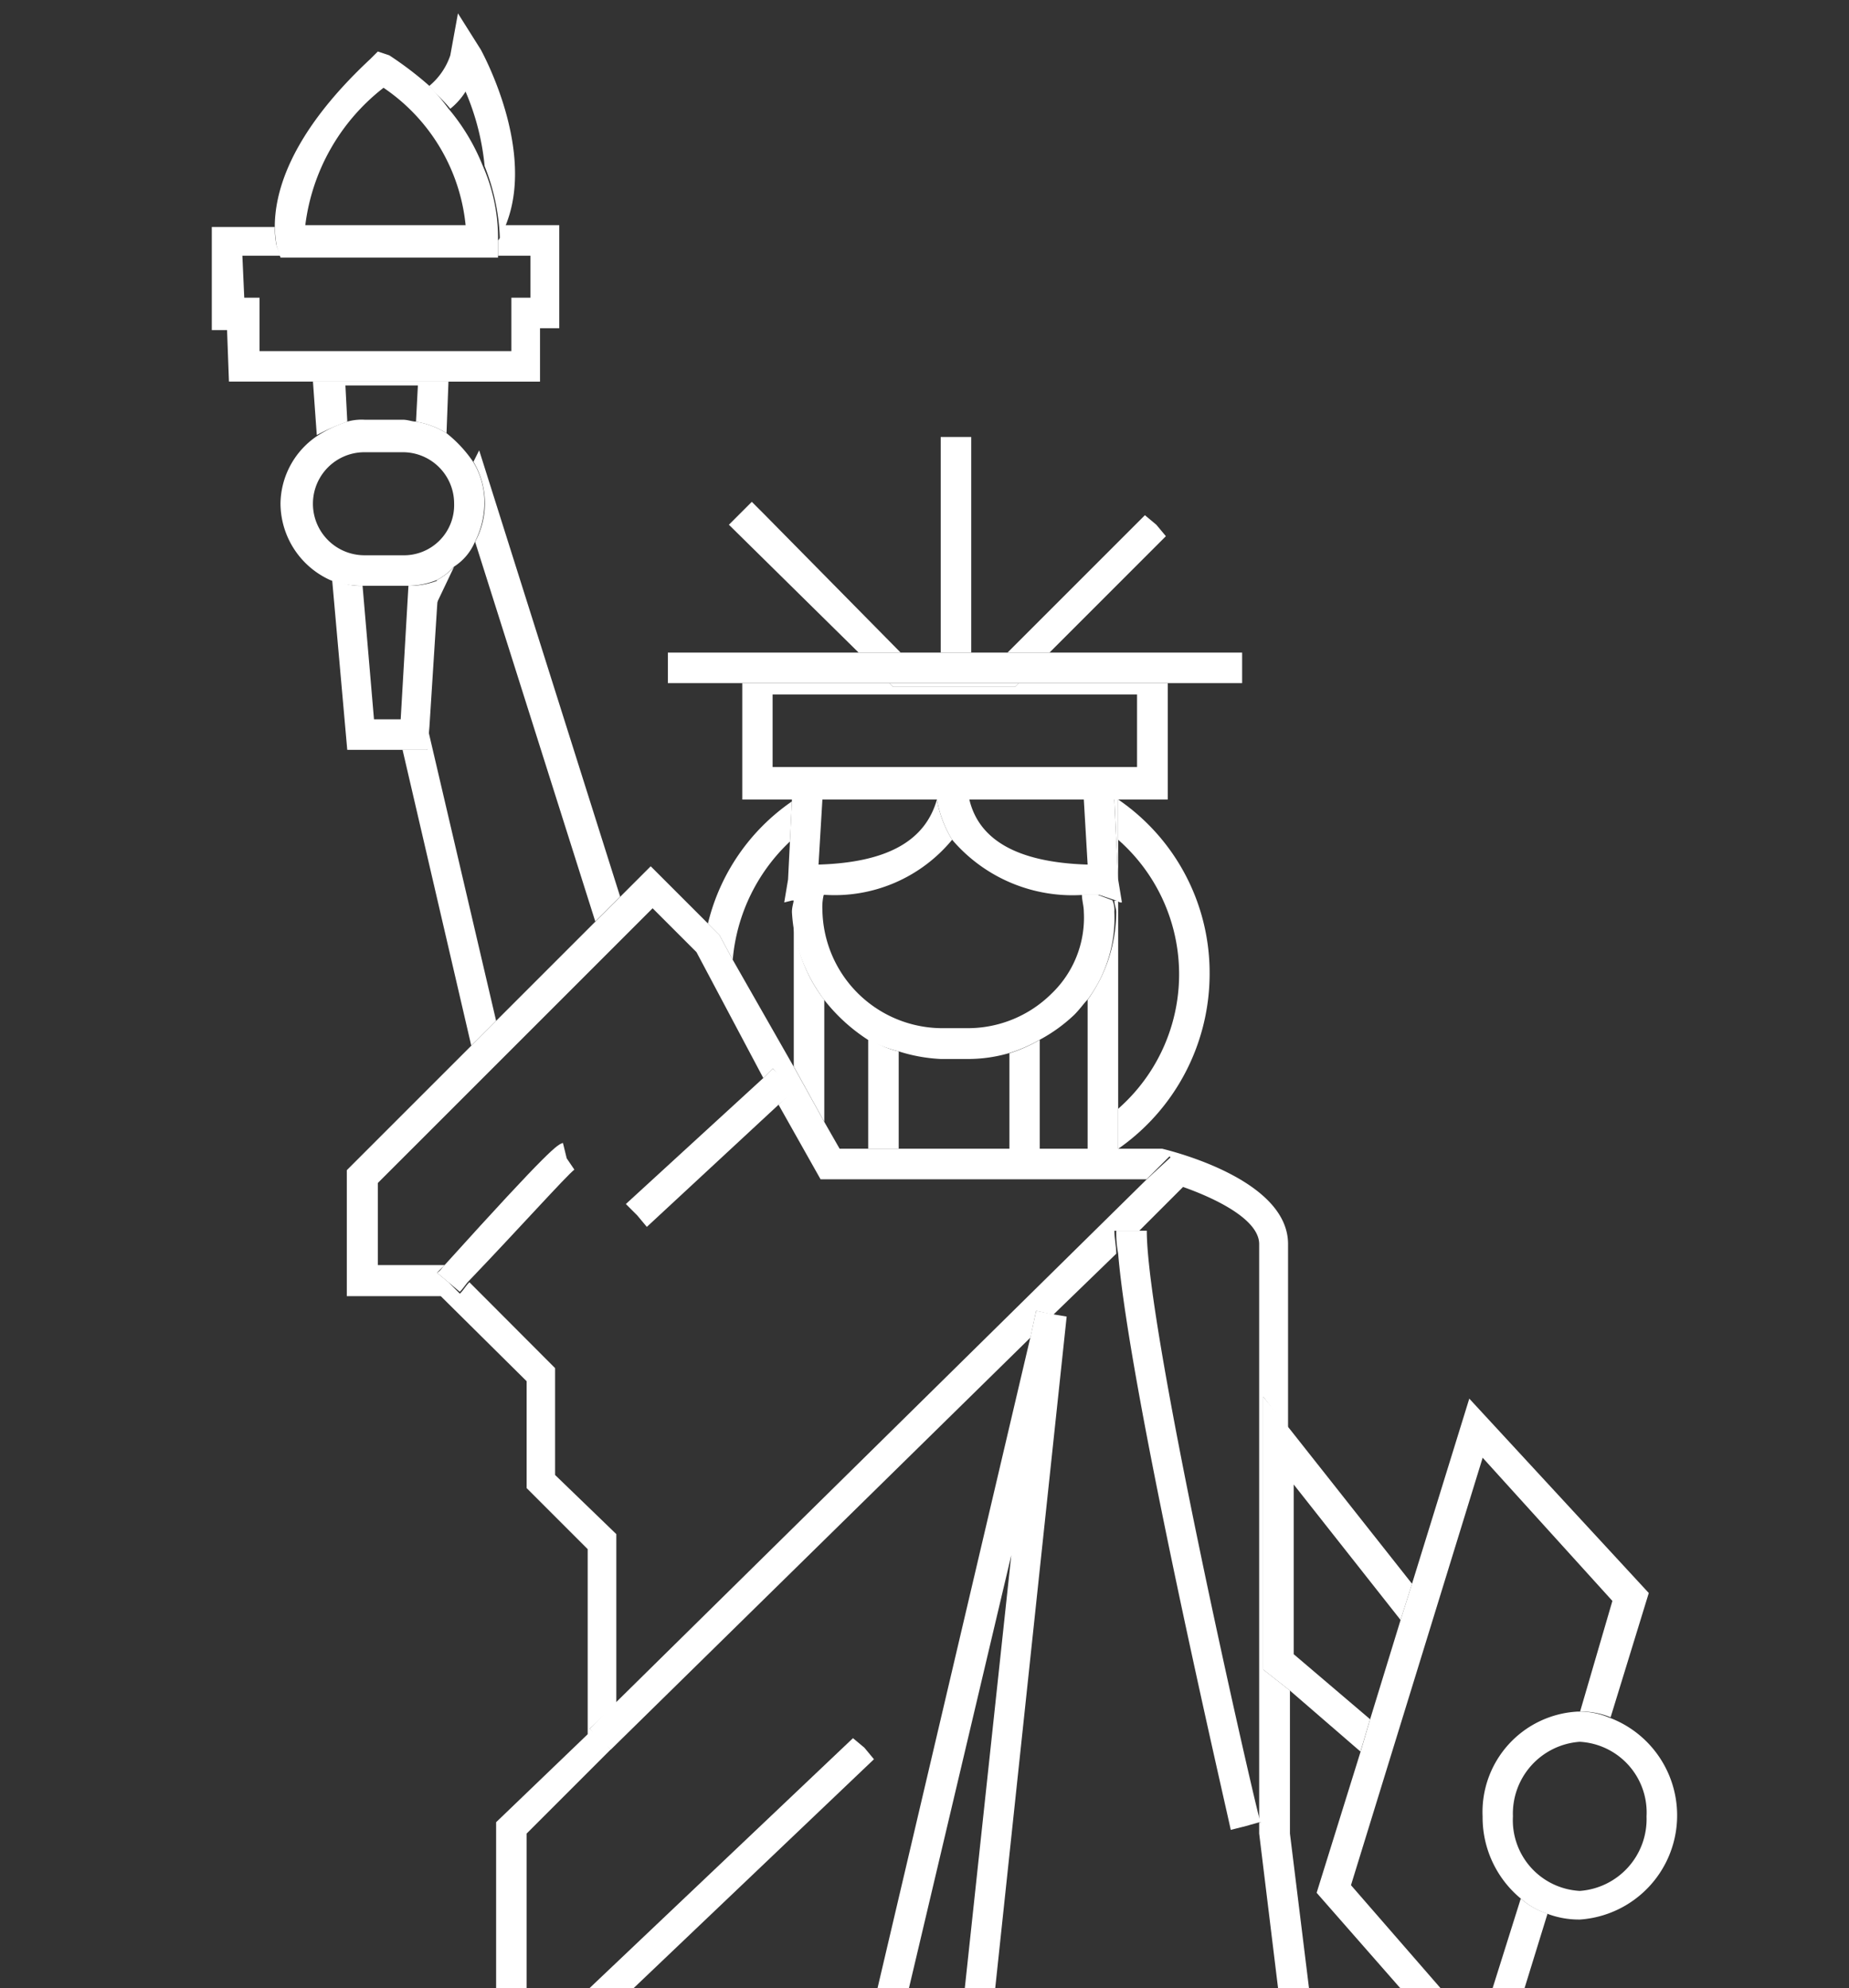 <svg id="footer-usa" xmlns="http://www.w3.org/2000/svg" xmlns:xlink="http://www.w3.org/1999/xlink" width="37.198" height="40" viewBox="0 0 37.198 40">
  <rect x="0" y="0" width="37.198" height="40" fill="#333333" stroke="none"/>
  <defs>
    <clipPath id="clip-path">
      <rect id="Rectangle_3815" data-name="Rectangle 3815" width="37.198" height="40" fill="#fff"/>
    </clipPath>
  </defs>
  <g id="Group_11130" data-name="Group 11130" clip-path="url(#clip-path)">
    <path id="Path_8846" data-name="Path 8846" d="M2.672,1.989a1.394,1.394,0,0,0,.307-.345,5,5,0,0,1,.384,1.5,4.314,4.314,0,0,1,.307,1.5h0a1,1,0,0,0,.115-.307C4.4,2.834,3.325.876,3.286.8L2.826.07,2.672.915a1.364,1.364,0,0,1-.422.614C2.365,1.682,2.519,1.8,2.672,1.989Z" transform="translate(6.387 0.199)" fill="#fff"/>
    <path id="Path_8847" data-name="Path 8847" d="M4.209,7.386a3.7,3.7,0,0,1,1.152-2.38L5.4,4.2A4.166,4.166,0,0,0,3.71,6.657l.23.23Z" transform="translate(10.532 11.923)" fill="#fff"/>
    <path id="Path_8848" data-name="Path 8848" d="M5.86,5a3.6,3.6,0,0,1,0,5.413v.806A4.292,4.292,0,0,0,7.7,7.683,4.222,4.222,0,0,0,5.86,4.19Z" transform="translate(16.635 11.894)" fill="#fff"/>
    <path id="Path_8849" data-name="Path 8849" d="M4.16,4.71h0v0Z" transform="translate(11.809 13.371)" fill="#fff"/>
    <path id="Path_8850" data-name="Path 8850" d="M5.84,4.19,5.917,5.8V4.19h0Z" transform="translate(16.578 11.894)" fill="#fff"/>
    <path id="Path_8851" data-name="Path 8851" d="M6.314,8.9V4.72H6.237c0,.077.038.154.038.23A3.03,3.03,0,0,1,5.7,6.716V9.749h.614V8.9Z" transform="translate(16.181 13.399)" fill="#fff"/>
    <path id="Path_8852" data-name="Path 8852" d="M4.16,4.78V7.889L4.774,9V6.546A2.9,2.9,0,0,1,4.16,4.78Z" transform="translate(11.809 13.569)" fill="#fff"/>
    <path id="Path_8853" data-name="Path 8853" d="M5.29,5.719V7.676H5.9V5.45A2.971,2.971,0,0,1,5.29,5.719Z" transform="translate(15.017 15.471)" fill="#fff"/>
    <path id="Path_8854" data-name="Path 8854" d="M4.55,5.44V7.666h.614V5.709A1.764,1.764,0,0,1,4.55,5.44Z" transform="translate(12.916 15.443)" fill="#fff"/>
    <path id="Path_8855" data-name="Path 8855" d="M4.8,6.83a3.57,3.57,0,0,0,.883.806,2.909,2.909,0,0,0,.614.23,3.265,3.265,0,0,0,.845.154H7.72A2.922,2.922,0,0,0,8.526,7.9a2.971,2.971,0,0,0,.614-.269,3.194,3.194,0,0,0,.691-.5c.115-.115.192-.23.269-.307a2.743,2.743,0,0,0,.537-1.766.487.487,0,0,0-.038-.23l-.307-.115H9.985c0,.115.038.23.038.345a2.115,2.115,0,0,1-.653,1.651,2.389,2.389,0,0,1-1.651.691H7.144a2.417,2.417,0,0,1-2.38-2.38A1.063,1.063,0,0,1,4.8,4.68a.749.749,0,0,0-.269.038H4.419l-.23.077c0,.077-.038.154-.038.269A3.2,3.2,0,0,0,4.8,6.83Z" transform="translate(11.781 13.285)" fill="#fff"/>
    <path id="Path_8856" data-name="Path 8856" d="M4.225,5.035,4.187,5.8l-.077.461.154-.038H4.3l.23-.077h.115a.569.569,0,0,0,.269-.038A3.064,3.064,0,0,0,7.488,5a2.322,2.322,0,0,1-.307-.806h0C6.951,5,6.221,5.457,4.8,5.5L4.878,4.19H4.264v.038Z" transform="translate(11.667 11.894)" fill="#fff"/>
    <path id="Path_8857" data-name="Path 8857" d="M7.866,6.109h.307l.345.115.077.038h.038L8.557,5.8,8.48,4.19H7.866L7.943,5.5C6.522,5.457,5.755,5,5.563,4.19H4.91A2.322,2.322,0,0,0,5.217,5,3.182,3.182,0,0,0,7.866,6.109Z" transform="translate(13.938 11.894)" fill="#fff"/>
    <path id="Path_8858" data-name="Path 8858" d="M2.518,4.2l2.418,7.639.5-.5L2.6,2.36l-.115.23a1.644,1.644,0,0,1,.23.845A1.623,1.623,0,0,1,2.518,4.2Z" transform="translate(7.04 6.7)" fill="#fff"/>
    <path id="Path_8859" data-name="Path 8859" d="M3.991,9.722,2.609,3.81v.461h-.5l1.382,5.95Z" transform="translate(5.99 10.816)" fill="#fff"/>
    <path id="Path_8860" data-name="Path 8860" d="M2.318,3.239l-.038.537.384-.806A1.2,1.2,0,0,1,2.318,3.239Z" transform="translate(6.472 8.431)" fill="#fff"/>
    <path id="Path_8861" data-name="Path 8861" d="M3.659,6.485,3.7,6.024l.154-2.418.038-.537a1.591,1.591,0,0,1-.614.115L3.122,5.871H2.585l-.23-2.687A1.126,1.126,0,0,1,1.74,3.03l.307,3.455H3.659Z" transform="translate(4.939 8.601)" fill="#fff"/>
    <path id="Path_8862" data-name="Path 8862" d="M2.331,2.806l-.038-.729H3.751l-.038.729a1.7,1.7,0,0,1,.614.23L4.366,2H1.64l.077,1.075A4.265,4.265,0,0,1,2.331,2.806Z" transform="translate(4.656 5.678)" fill="#fff"/>
    <path id="Path_8863" data-name="Path 8863" d="M20.246,20.7V15.212l.5.653V12.141c0-1.267-2.226-1.843-2.534-1.919H11.724l-.307-.537L10.8,8.571,9.574,6.421l-.269-.5-.23-.23L7.924,4.54l-.653.653-.461.461-2,2-.5.5-2.5,2.5v2.534H3.7L5.428,14.9v2.15l1.228,1.228v3.724L4.814,23.772v3.992H5.889L4.43,28.955v5.451L5.7,33.331v9.482l1.152-.883-.115,9.789h.614L7.5,41.431l-.154.154-.422-.422L7,41.085l-.653.5V32.947l-.307.23-.384-.461.653-.537v-.154L5.045,33.1V29.262l1.881-1.5-.384-.422.192-.192H5.428V24l1.689-1.689-.192-.23h0l-.23-.192.537-.5V17.976L6,16.786v-2.15L4.277,12.909c-.077.077-.115.154-.192.23l-.23-.23h0l-.23-.192.154-.154H2.434V10.912L7.962,5.385l.883.883L10.189,8.8l.192-.192.192.23h0l.192.23-.269.269.845,1.5H17.9l.461-.461.422.422-.154.192c.653.23,1.536.653,1.536,1.152V23.7a.134.134,0,0,0,.038.077h-.038V24L21.628,35.98l-1.152,1.766V51.719h.614V37.937l1.19-1.8L20.784,24V21.123Z" transform="translate(5.167 12.888)" fill="#fff"/>
    <path id="Path_8864" data-name="Path 8864" d="M3.6,10.42H3.519l-.269.269Z" transform="translate(9.226 29.58)" fill="#fff"/>
    <path id="Path_8865" data-name="Path 8865" d="M2.97,6.07Z" transform="translate(8.431 17.231)" fill="#fff"/>
    <path id="Path_8866" data-name="Path 8866" d="M2.35,6.72Z" transform="translate(6.671 19.077)" fill="#fff"/>
    <path id="Path_8867" data-name="Path 8867" d="M5.054,6.527,4.9,6.3h0L4.824,5.99c-.115.038-.23.077-2.38,2.457-.077.077-.077.115-.154.154l.23.192h0l.23.192c.077-.077.115-.154.192-.23C3.9,7.756,4.9,6.643,5.054,6.527Z" transform="translate(6.501 17.004)" fill="#fff"/>
    <line id="Line_201" data-name="Line 201" transform="translate(12.821 24.453)"/>
    <line id="Line_202" data-name="Line 202" transform="translate(15.777 21.727)"/>
    <path id="Path_8868" data-name="Path 8868" d="M3.28,8.326l.23.23.192.23L6.351,6.329l.307-.269-.192-.23-.23-.23-.192.192Z" transform="translate(9.311 15.897)" fill="#fff"/>
    <line id="Line_203" data-name="Line 203" transform="translate(12.092 34.971)"/>
    <path id="Path_8869" data-name="Path 8869" d="M11.958,9.707l.115-.537.345.077,1.267-1.228c0-.154-.038-.307-.038-.461h.5l.883-.883.192-.192L14.8,6.06l-.5.461L3.627,17.039l-.537.537.23.23L3.512,18h0Z" transform="translate(8.772 17.203)" fill="#fff"/>
    <line id="Line_204" data-name="Line 204" transform="translate(17.39 35.163)"/>
    <path id="Path_8870" data-name="Path 8870" d="M3.846,14.408l.269-.269L8.952,9.532,8.76,9.3l-.23-.192-5.3,5.029-.192.192.384.422.038.038Z" transform="translate(8.63 25.861)" fill="#fff"/>
    <path id="Path_8871" data-name="Path 8871" d="M5.277,11.34l-1.8,1.5-.653.537.384.5.269-.23L5.7,11.8Z" transform="translate(8.005 32.192)" fill="#fff"/>
    <path id="Path_8872" data-name="Path 8872" d="M9.6,7.407,3.92,31.592h0l.806-.806,4.491-19L6.262,39.308l-.077.806.614.077L10.331,6.985l-.23-.038L9.717,6.87Z" transform="translate(11.128 19.502)" fill="#fff"/>
    <path id="Path_8873" data-name="Path 8873" d="M6.52,9.57Z" transform="translate(18.509 27.167)" fill="#fff"/>
    <path id="Path_8874" data-name="Path 8874" d="M5.93,6.45Z" transform="translate(16.834 18.31)" fill="#fff"/>
    <path id="Path_8875" data-name="Path 8875" d="M6.311,6.45H5.85a2.2,2.2,0,0,0,.038.461c.23,2.8,2.188,11.209,2.265,11.593l.307-.077h0l.269-.077h.038a.119.119,0,0,0-.038-.077C8.5,17.39,6.464,8.446,6.464,6.45Z" transform="translate(16.607 18.31)" fill="#fff"/>
    <path id="Path_8876" data-name="Path 8876" d="M8.438,13.281l-.422-.461L6.94,13.895l-.806.806L3.217,17.58l-.077.077.422.422.154-.115,2.8-2.8Z" transform="translate(8.914 36.393)" fill="#fff"/>
    <path id="Path_8877" data-name="Path 8877" d="M19.444,16.84H2.17v3.493h.806v-.614H2.784V17.454H23.168v2.265h-.154v.614h.768V16.84H19.444Z" transform="translate(6.16 47.805)" fill="#fff"/>
    <path id="Path_8878" data-name="Path 8878" d="M22.418,17.59H2.38v8.33H22.418V17.59ZM21.8,25.306H2.994V18.2H21.8Z" transform="translate(6.756 49.934)" fill="#fff"/>
    <path id="Path_8879" data-name="Path 8879" d="M5.5,5.922H12.45V3.58H9.456l-.077.077H6.923L6.846,3.58H3.89V5.922H5.5ZM4.5,3.81h7.332V5.269H4.5Z" transform="translate(11.043 10.163)" fill="#fff"/>
    <path id="Path_8880" data-name="Path 8880" d="M6.06,2.75Z" transform="translate(17.203 7.807)" fill="#fff"/>
    <path id="Path_8881" data-name="Path 8881" d="M4.737,3.657H7.194L7.27,3.58H4.66Z" transform="translate(13.229 10.163)" fill="#fff"/>
    <path id="Path_8882" data-name="Path 8882" d="M7.275,5.663,4.511,2.86l-.23-.23-.461.461L6.43,5.663Z" transform="translate(10.844 7.466)" fill="#fff"/>
    <path id="Path_8883" data-name="Path 8883" d="M6.125,5.464,8.466,3.122l-.192-.23h0L8.044,2.7l-.192.192L5.28,5.464Z" transform="translate(14.989 7.665)" fill="#fff"/>
    <path id="Path_8884" data-name="Path 8884" d="M5.544,6.628V2.29H4.93V6.628Z" transform="translate(13.995 6.501)" fill="#fff"/>
    <line id="Line_205" data-name="Line 205" transform="translate(24.99 13.436)"/>
    <path id="Path_8885" data-name="Path 8885" d="M7.953,4.034h7.1V3.42H3.5v.614H7.953Z" transform="translate(9.936 9.709)" fill="#fff"/>
    <path id="Path_8886" data-name="Path 8886" d="M3.121,5.54H4a1.591,1.591,0,0,0,.614-.115,1.2,1.2,0,0,0,.345-.269,1.094,1.094,0,0,0,.422-.5,1.747,1.747,0,0,0,.192-.768,1.548,1.548,0,0,0-.23-.845,2.584,2.584,0,0,0-.537-.576,1.7,1.7,0,0,0-.614-.23c-.077,0-.154-.038-.269-.038H3.159a1.063,1.063,0,0,0-.345.038,2.646,2.646,0,0,0-.576.269A1.662,1.662,0,0,0,1.47,3.889a1.7,1.7,0,0,0,1,1.536A1.793,1.793,0,0,0,3.121,5.54ZM4.963,3.889A1.009,1.009,0,0,1,3.927,4.926H3.159a1.036,1.036,0,1,1,0-2.073h.768A1.032,1.032,0,0,1,4.963,3.889Z" transform="translate(4.173 6.245)" fill="#fff"/>
    <path id="Path_8887" data-name="Path 8887" d="M5.87,4.328H7.713V3.253H8.1V1.18H6.983c-.038.115-.038.23-.115.307h0v.307h.653v.845H7.137V3.714H2.07V2.639H1.763l-.038-.845h.768L2.415,1.6a1.741,1.741,0,0,1-.038-.384H1.11V3.291h.307l.038,1.036H5.87Z" transform="translate(3.151 3.35)" fill="#fff"/>
    <path id="Path_8888" data-name="Path 8888" d="M8.77,13.808,7.234,12.5V9.086l2.15,2.726.23-.729L7.157,7.973,6.62,7.32v5.489l.537.422,1.42,1.228Z" transform="translate(18.793 20.78)" fill="#fff"/>
    <path id="Path_8889" data-name="Path 8889" d="M11.007,17.388l-.845,2.687L7.591,17.119l2.649-8.6L12.85,11.4,12.2,13.626h.038a1.54,1.54,0,0,1,.576.115l.768-2.5L9.971,7.33,8.819,11.054l-.23.729-.614,2-.192.653L6.9,17.272,10.432,21.3l1.113-3.608A1.506,1.506,0,0,1,11.007,17.388Z" transform="translate(19.588 20.808)" fill="#fff"/>
    <path id="Path_8890" data-name="Path 8890" d="M10.3,9.085a1.54,1.54,0,0,0-.576-.115H9.689A2.022,2.022,0,0,0,7.77,11.081a2.119,2.119,0,0,0,.768,1.651,1.506,1.506,0,0,0,.537.307,1.793,1.793,0,0,0,.653.115A2.1,2.1,0,0,0,10.3,9.085Zm-.576,3.493a1.424,1.424,0,0,1-1.344-1.5,1.449,1.449,0,0,1,1.344-1.5,1.424,1.424,0,0,1,1.344,1.5A1.449,1.449,0,0,1,9.728,12.578Z" transform="translate(22.057 25.464)" fill="#fff"/>
    <path id="Path_8891" data-name="Path 8891" d="M1.478,4.186l.077.23H5.931V4.07h0a3.588,3.588,0,0,0-.307-1.5,4.167,4.167,0,0,0-.691-1.152A4.875,4.875,0,0,0,4.549.961,6.952,6.952,0,0,0,3.743.347L3.513.27,3.359.424C1.67,2,1.44,3.187,1.44,3.8A2.964,2.964,0,0,0,1.478,4.186Zm3.8-.422H2.054A4.149,4.149,0,0,1,3.628,1,3.793,3.793,0,0,1,5.279,3.763Z" transform="translate(4.088 0.766)" fill="#fff"/>
  </g>
</svg>
